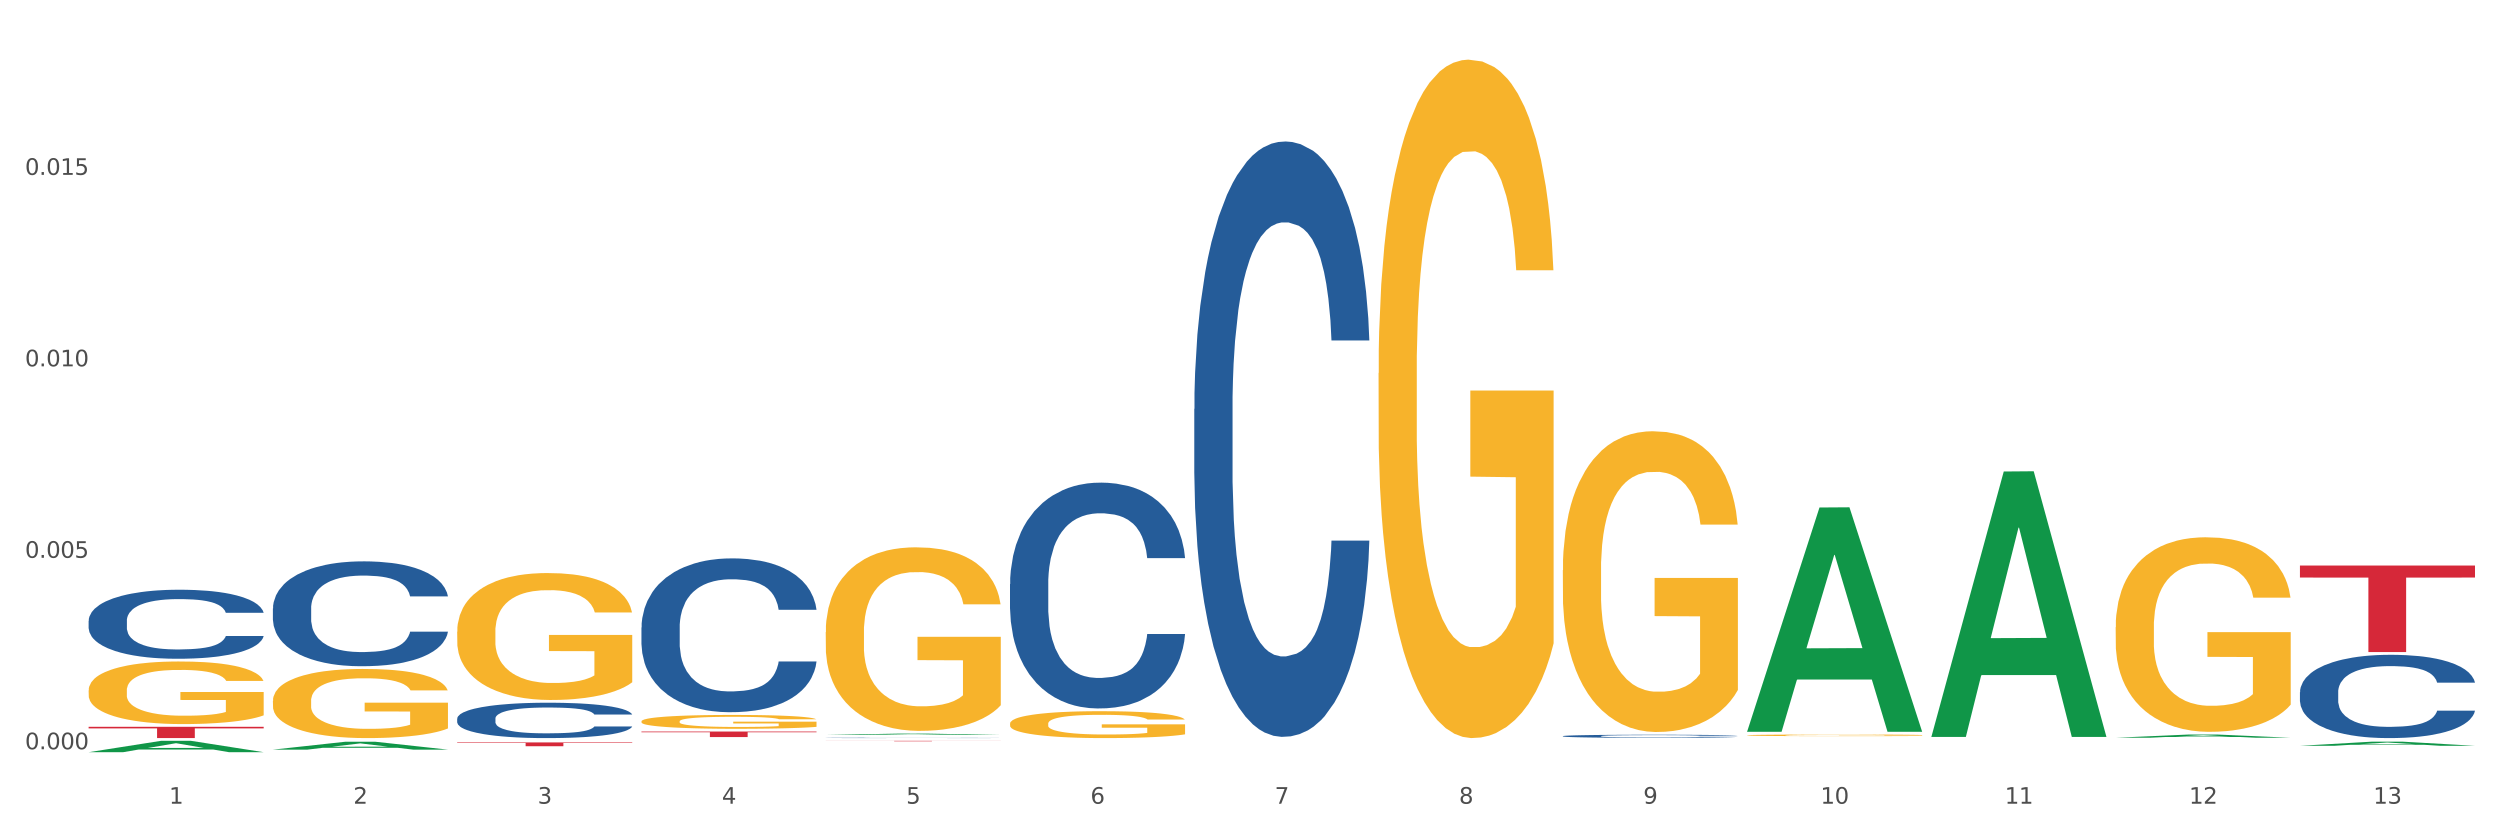 <?xml version="1.0" encoding="utf-8" standalone="no"?>
<!DOCTYPE svg PUBLIC "-//W3C//DTD SVG 1.1//EN"
  "http://www.w3.org/Graphics/SVG/1.1/DTD/svg11.dtd">
<svg xmlns:xlink="http://www.w3.org/1999/xlink" width="1080pt" height="360pt" viewBox="0 0 1080 360" xmlns="http://www.w3.org/2000/svg" version="1.1">
 <rect x="0" y="0" width="1080" height="360" fill="#333333" stroke="none"/>
 <defs>
  <style type="text/css">*{stroke-linejoin: round; stroke-linecap: butt}</style>
 </defs>
 <g id="figure_1">
  <g id="patch_1">
   <path d="M 0 360 
L 1080 360 
L 1080 0 
L 0 0 
z
" style="fill: #ffffff; stroke: #ffffff; stroke-linejoin: miter"/>
  </g>
  <g id="axes_1">
   <g id="matplotlib.axis_1">
    <g id="xtick_1">
     <g id="text_1">
      <!-- 1 -->
      <g style="fill: #4d4d4d" transform="translate(73.043 347.204) scale(0.096 -0.096)">
       <defs>
        <path id="DejaVuSans-31" d="M 794 531 
L 1825 531 
L 1825 4091 
L 703 3866 
L 703 4441 
L 1819 4666 
L 2450 4666 
L 2450 531 
L 3481 531 
L 3481 0 
L 794 0 
L 794 531 
z
" transform="scale(0.016)"/>
       </defs>
       <use xlink:href="#DejaVuSans-31"/>
      </g>
     </g>
    </g>
    <g id="xtick_2">
     <g id="text_2">
      <!-- 2 -->
      <g style="fill: #4d4d4d" transform="translate(152.65 347.204) scale(0.096 -0.096)">
       <defs>
        <path id="DejaVuSans-32" d="M 1228 531 
L 3431 531 
L 3431 0 
L 469 0 
L 469 531 
Q 828 903 1448 1529 
Q 2069 2156 2228 2338 
Q 2531 2678 2651 2914 
Q 2772 3150 2772 3378 
Q 2772 3750 2511 3984 
Q 2250 4219 1831 4219 
Q 1534 4219 1204 4116 
Q 875 4013 500 3803 
L 500 4441 
Q 881 4594 1212 4672 
Q 1544 4750 1819 4750 
Q 2544 4750 2975 4387 
Q 3406 4025 3406 3419 
Q 3406 3131 3298 2873 
Q 3191 2616 2906 2266 
Q 2828 2175 2409 1742 
Q 1991 1309 1228 531 
z
" transform="scale(0.016)"/>
       </defs>
       <use xlink:href="#DejaVuSans-32"/>
      </g>
     </g>
    </g>
    <g id="xtick_3">
     <g id="text_3">
      <!-- 3 -->
      <g style="fill: #4d4d4d" transform="translate(232.258 347.204) scale(0.096 -0.096)">
       <defs>
        <path id="DejaVuSans-33" d="M 2597 2516 
Q 3050 2419 3304 2112 
Q 3559 1806 3559 1356 
Q 3559 666 3084 287 
Q 2609 -91 1734 -91 
Q 1441 -91 1130 -33 
Q 819 25 488 141 
L 488 750 
Q 750 597 1062 519 
Q 1375 441 1716 441 
Q 2309 441 2620 675 
Q 2931 909 2931 1356 
Q 2931 1769 2642 2001 
Q 2353 2234 1838 2234 
L 1294 2234 
L 1294 2753 
L 1863 2753 
Q 2328 2753 2575 2939 
Q 2822 3125 2822 3475 
Q 2822 3834 2567 4026 
Q 2313 4219 1838 4219 
Q 1578 4219 1281 4162 
Q 984 4106 628 3988 
L 628 4550 
Q 988 4650 1302 4700 
Q 1616 4750 1894 4750 
Q 2613 4750 3031 4423 
Q 3450 4097 3450 3541 
Q 3450 3153 3228 2886 
Q 3006 2619 2597 2516 
z
" transform="scale(0.016)"/>
       </defs>
       <use xlink:href="#DejaVuSans-33"/>
      </g>
     </g>
    </g>
    <g id="xtick_4">
     <g id="text_4">
      <!-- 4 -->
      <g style="fill: #4d4d4d" transform="translate(311.865 347.204) scale(0.096 -0.096)">
       <defs>
        <path id="DejaVuSans-34" d="M 2419 4116 
L 825 1625 
L 2419 1625 
L 2419 4116 
z
M 2253 4666 
L 3047 4666 
L 3047 1625 
L 3713 1625 
L 3713 1100 
L 3047 1100 
L 3047 0 
L 2419 0 
L 2419 1100 
L 313 1100 
L 313 1709 
L 2253 4666 
z
" transform="scale(0.016)"/>
       </defs>
       <use xlink:href="#DejaVuSans-34"/>
      </g>
     </g>
    </g>
    <g id="xtick_5">
     <g id="text_5">
      <!-- 5 -->
      <g style="fill: #4d4d4d" transform="translate(391.473 347.204) scale(0.096 -0.096)">
       <defs>
        <path id="DejaVuSans-35" d="M 691 4666 
L 3169 4666 
L 3169 4134 
L 1269 4134 
L 1269 2991 
Q 1406 3038 1543 3061 
Q 1681 3084 1819 3084 
Q 2600 3084 3056 2656 
Q 3513 2228 3513 1497 
Q 3513 744 3044 326 
Q 2575 -91 1722 -91 
Q 1428 -91 1123 -41 
Q 819 9 494 109 
L 494 744 
Q 775 591 1075 516 
Q 1375 441 1709 441 
Q 2250 441 2565 725 
Q 2881 1009 2881 1497 
Q 2881 1984 2565 2268 
Q 2250 2553 1709 2553 
Q 1456 2553 1204 2497 
Q 953 2441 691 2322 
L 691 4666 
z
" transform="scale(0.016)"/>
       </defs>
       <use xlink:href="#DejaVuSans-35"/>
      </g>
     </g>
    </g>
    <g id="xtick_6">
     <g id="text_6">
      <!-- 6 -->
      <g style="fill: #4d4d4d" transform="translate(471.08 347.204) scale(0.096 -0.096)">
       <defs>
        <path id="DejaVuSans-36" d="M 2113 2584 
Q 1688 2584 1439 2293 
Q 1191 2003 1191 1497 
Q 1191 994 1439 701 
Q 1688 409 2113 409 
Q 2538 409 2786 701 
Q 3034 994 3034 1497 
Q 3034 2003 2786 2293 
Q 2538 2584 2113 2584 
z
M 3366 4563 
L 3366 3988 
Q 3128 4100 2886 4159 
Q 2644 4219 2406 4219 
Q 1781 4219 1451 3797 
Q 1122 3375 1075 2522 
Q 1259 2794 1537 2939 
Q 1816 3084 2150 3084 
Q 2853 3084 3261 2657 
Q 3669 2231 3669 1497 
Q 3669 778 3244 343 
Q 2819 -91 2113 -91 
Q 1303 -91 875 529 
Q 447 1150 447 2328 
Q 447 3434 972 4092 
Q 1497 4750 2381 4750 
Q 2619 4750 2861 4703 
Q 3103 4656 3366 4563 
z
" transform="scale(0.016)"/>
       </defs>
       <use xlink:href="#DejaVuSans-36"/>
      </g>
     </g>
    </g>
    <g id="xtick_7">
     <g id="text_7">
      <!-- 7 -->
      <g style="fill: #4d4d4d" transform="translate(550.688 347.204) scale(0.096 -0.096)">
       <defs>
        <path id="DejaVuSans-37" d="M 525 4666 
L 3525 4666 
L 3525 4397 
L 1831 0 
L 1172 0 
L 2766 4134 
L 525 4134 
L 525 4666 
z
" transform="scale(0.016)"/>
       </defs>
       <use xlink:href="#DejaVuSans-37"/>
      </g>
     </g>
    </g>
    <g id="xtick_8">
     <g id="text_8">
      <!-- 8 -->
      <g style="fill: #4d4d4d" transform="translate(630.295 347.204) scale(0.096 -0.096)">
       <defs>
        <path id="DejaVuSans-38" d="M 2034 2216 
Q 1584 2216 1326 1975 
Q 1069 1734 1069 1313 
Q 1069 891 1326 650 
Q 1584 409 2034 409 
Q 2484 409 2743 651 
Q 3003 894 3003 1313 
Q 3003 1734 2745 1975 
Q 2488 2216 2034 2216 
z
M 1403 2484 
Q 997 2584 770 2862 
Q 544 3141 544 3541 
Q 544 4100 942 4425 
Q 1341 4750 2034 4750 
Q 2731 4750 3128 4425 
Q 3525 4100 3525 3541 
Q 3525 3141 3298 2862 
Q 3072 2584 2669 2484 
Q 3125 2378 3379 2068 
Q 3634 1759 3634 1313 
Q 3634 634 3220 271 
Q 2806 -91 2034 -91 
Q 1263 -91 848 271 
Q 434 634 434 1313 
Q 434 1759 690 2068 
Q 947 2378 1403 2484 
z
M 1172 3481 
Q 1172 3119 1398 2916 
Q 1625 2713 2034 2713 
Q 2441 2713 2670 2916 
Q 2900 3119 2900 3481 
Q 2900 3844 2670 4047 
Q 2441 4250 2034 4250 
Q 1625 4250 1398 4047 
Q 1172 3844 1172 3481 
z
" transform="scale(0.016)"/>
       </defs>
       <use xlink:href="#DejaVuSans-38"/>
      </g>
     </g>
    </g>
    <g id="xtick_9">
     <g id="text_9">
      <!-- 9 -->
      <g style="fill: #4d4d4d" transform="translate(709.902 347.204) scale(0.096 -0.096)">
       <defs>
        <path id="DejaVuSans-39" d="M 703 97 
L 703 672 
Q 941 559 1184 500 
Q 1428 441 1663 441 
Q 2288 441 2617 861 
Q 2947 1281 2994 2138 
Q 2813 1869 2534 1725 
Q 2256 1581 1919 1581 
Q 1219 1581 811 2004 
Q 403 2428 403 3163 
Q 403 3881 828 4315 
Q 1253 4750 1959 4750 
Q 2769 4750 3195 4129 
Q 3622 3509 3622 2328 
Q 3622 1225 3098 567 
Q 2575 -91 1691 -91 
Q 1453 -91 1209 -44 
Q 966 3 703 97 
z
M 1959 2075 
Q 2384 2075 2632 2365 
Q 2881 2656 2881 3163 
Q 2881 3666 2632 3958 
Q 2384 4250 1959 4250 
Q 1534 4250 1286 3958 
Q 1038 3666 1038 3163 
Q 1038 2656 1286 2365 
Q 1534 2075 1959 2075 
z
" transform="scale(0.016)"/>
       </defs>
       <use xlink:href="#DejaVuSans-39"/>
      </g>
     </g>
    </g>
    <g id="xtick_10">
     <g id="text_10">
      <!-- 10 -->
      <g style="fill: #4d4d4d" transform="translate(786.456 347.204) scale(0.096 -0.096)">
       <defs>
        <path id="DejaVuSans-30" d="M 2034 4250 
Q 1547 4250 1301 3770 
Q 1056 3291 1056 2328 
Q 1056 1369 1301 889 
Q 1547 409 2034 409 
Q 2525 409 2770 889 
Q 3016 1369 3016 2328 
Q 3016 3291 2770 3770 
Q 2525 4250 2034 4250 
z
M 2034 4750 
Q 2819 4750 3233 4129 
Q 3647 3509 3647 2328 
Q 3647 1150 3233 529 
Q 2819 -91 2034 -91 
Q 1250 -91 836 529 
Q 422 1150 422 2328 
Q 422 3509 836 4129 
Q 1250 4750 2034 4750 
z
" transform="scale(0.016)"/>
       </defs>
       <use xlink:href="#DejaVuSans-31"/>
       <use xlink:href="#DejaVuSans-30" transform="translate(63.623 0)"/>
      </g>
     </g>
    </g>
    <g id="xtick_11">
     <g id="text_11">
      <!-- 11 -->
      <g style="fill: #4d4d4d" transform="translate(866.063 347.204) scale(0.096 -0.096)">
       <use xlink:href="#DejaVuSans-31"/>
       <use xlink:href="#DejaVuSans-31" transform="translate(63.623 0)"/>
      </g>
     </g>
    </g>
    <g id="xtick_12">
     <g id="text_12">
      <!-- 12 -->
      <g style="fill: #4d4d4d" transform="translate(945.671 347.204) scale(0.096 -0.096)">
       <use xlink:href="#DejaVuSans-31"/>
       <use xlink:href="#DejaVuSans-32" transform="translate(63.623 0)"/>
      </g>
     </g>
    </g>
    <g id="xtick_13">
     <g id="text_13">
      <!-- 13 -->
      <g style="fill: #4d4d4d" transform="translate(1025.278 347.204) scale(0.096 -0.096)">
       <use xlink:href="#DejaVuSans-31"/>
       <use xlink:href="#DejaVuSans-33" transform="translate(63.623 0)"/>
      </g>
     </g>
    </g>
    <g id="xtick_14"/>
    <g id="xtick_15"/>
    <g id="xtick_16"/>
    <g id="xtick_17"/>
    <g id="xtick_18"/>
    <g id="xtick_19"/>
    <g id="xtick_20"/>
    <g id="xtick_21"/>
    <g id="xtick_22"/>
    <g id="xtick_23"/>
    <g id="xtick_24"/>
    <g id="xtick_25"/>
   </g>
   <g id="matplotlib.axis_2">
    <g id="ytick_1">
     <g id="text_14">
      <!-- 0.000 -->
      <g style="fill: #4d4d4d" transform="translate(10.8 323.683) scale(0.096 -0.096)">
       <defs>
        <path id="DejaVuSans-2e" d="M 684 794 
L 1344 794 
L 1344 0 
L 684 0 
L 684 794 
z
" transform="scale(0.016)"/>
       </defs>
       <use xlink:href="#DejaVuSans-30"/>
       <use xlink:href="#DejaVuSans-2e" transform="translate(63.623 0)"/>
       <use xlink:href="#DejaVuSans-30" transform="translate(95.41 0)"/>
       <use xlink:href="#DejaVuSans-30" transform="translate(159.033 0)"/>
       <use xlink:href="#DejaVuSans-30" transform="translate(222.656 0)"/>
      </g>
     </g>
    </g>
    <g id="ytick_2">
     <g id="text_15">
      <!-- 0.005 -->
      <g style="fill: #4d4d4d" transform="translate(10.8 240.971) scale(0.096 -0.096)">
       <use xlink:href="#DejaVuSans-30"/>
       <use xlink:href="#DejaVuSans-2e" transform="translate(63.623 0)"/>
       <use xlink:href="#DejaVuSans-30" transform="translate(95.41 0)"/>
       <use xlink:href="#DejaVuSans-30" transform="translate(159.033 0)"/>
       <use xlink:href="#DejaVuSans-35" transform="translate(222.656 0)"/>
      </g>
     </g>
    </g>
    <g id="ytick_3">
     <g id="text_16">
      <!-- 0.010 -->
      <g style="fill: #4d4d4d" transform="translate(10.8 158.258) scale(0.096 -0.096)">
       <use xlink:href="#DejaVuSans-30"/>
       <use xlink:href="#DejaVuSans-2e" transform="translate(63.623 0)"/>
       <use xlink:href="#DejaVuSans-30" transform="translate(95.41 0)"/>
       <use xlink:href="#DejaVuSans-31" transform="translate(159.033 0)"/>
       <use xlink:href="#DejaVuSans-30" transform="translate(222.656 0)"/>
      </g>
     </g>
    </g>
    <g id="ytick_4">
     <g id="text_17">
      <!-- 0.015 -->
      <g style="fill: #4d4d4d" transform="translate(10.8 75.546) scale(0.096 -0.096)">
       <use xlink:href="#DejaVuSans-30"/>
       <use xlink:href="#DejaVuSans-2e" transform="translate(63.623 0)"/>
       <use xlink:href="#DejaVuSans-30" transform="translate(95.41 0)"/>
       <use xlink:href="#DejaVuSans-31" transform="translate(159.033 0)"/>
       <use xlink:href="#DejaVuSans-35" transform="translate(222.656 0)"/>
      </g>
     </g>
    </g>
    <g id="ytick_5"/>
    <g id="ytick_6"/>
    <g id="ytick_7"/>
    <g id="ytick_8"/>
   </g>
   <g id="PolyCollection_1">
    <path d="M 38.283 324.94 
L 38.361 324.936 
L 69.547 320.04 
L 82.49 320.036 
L 113.91 324.95 
L 98.941 324.95 
L 92.158 323.805 
L 59.958 323.805 
L 59.724 323.824 
L 53.175 324.95 
L 38.283 324.95 
L 38.283 324.94 
L 64.012 323.122 
L 88.103 323.118 
L 76.175 321.083 
L 76.019 321.074 
L 75.863 321.088 
L 63.934 323.118 
L 64.012 323.122 
L 38.283 324.94 
z
" clip-path="url(#pea60b04df2)" style="fill: #109648"/>
    <path d="M 277.105 316.016 
L 352.733 316.016 
L 352.733 316.351 
L 322.984 316.353 
L 322.984 318.427 
L 306.675 318.427 
L 306.675 316.353 
L 277.105 316.351 
L 277.105 316.018 
L 277.105 316.016 
z
" clip-path="url(#pea60b04df2)" style="fill: #d62839"/>
    <path d="M 197.498 320.726 
L 273.125 320.726 
L 273.125 320.955 
L 243.376 320.956 
L 243.376 322.371 
L 227.068 322.371 
L 227.068 320.956 
L 197.498 320.955 
L 197.498 320.728 
L 197.498 320.726 
z
" clip-path="url(#pea60b04df2)" style="fill: #d62839"/>
    <path d="M 38.283 313.984 
L 113.91 313.984 
L 113.91 314.661 
L 84.161 314.666 
L 84.161 318.859 
L 67.853 318.859 
L 67.853 314.666 
L 38.283 314.661 
L 38.283 313.988 
L 38.283 313.984 
z
" clip-path="url(#pea60b04df2)" style="fill: #d62839"/>
    <path d="M 38.283 268.162 
L 38.372 268.134 
L 38.372 267.372 
L 38.641 266.337 
L 39.624 264.43 
L 40.875 262.987 
L 43.021 261.298 
L 44.183 260.59 
L 45.703 259.8 
L 48.831 258.52 
L 52.407 257.43 
L 54.91 256.831 
L 56.788 256.45 
L 60.989 255.769 
L 63.403 255.469 
L 65.906 255.224 
L 68.051 255.061 
L 71.627 254.87 
L 74.487 254.788 
L 77.795 254.761 
L 80.566 254.788 
L 84.231 254.897 
L 89.595 255.224 
L 91.651 255.415 
L 94.422 255.742 
L 97.283 256.177 
L 99.607 256.613 
L 102.289 257.24 
L 105.06 258.057 
L 107.742 259.092 
L 109.619 260.045 
L 111.139 261.053 
L 112.48 262.278 
L 113.463 263.613 
L 113.91 264.73 
L 97.551 264.73 
L 97.104 263.722 
L 96.21 262.633 
L 95.316 261.897 
L 94.333 261.298 
L 92.813 260.617 
L 91.472 260.181 
L 89.237 259.664 
L 87.181 259.337 
L 85.483 259.146 
L 83.427 258.983 
L 79.047 258.819 
L 75.918 258.819 
L 73.951 258.874 
L 71.537 259.01 
L 69.481 259.201 
L 67.068 259.528 
L 65.191 259.882 
L 63.313 260.345 
L 62.241 260.671 
L 60.631 261.271 
L 59.559 261.761 
L 58.128 262.605 
L 57.324 263.205 
L 55.894 264.757 
L 55.268 265.901 
L 55 266.691 
L 54.821 267.562 
L 54.821 271.811 
L 55.357 273.718 
L 55.804 274.535 
L 56.519 275.461 
L 57.86 276.66 
L 59.827 277.831 
L 61.883 278.675 
L 63.581 279.193 
L 65.191 279.574 
L 66.8 279.874 
L 68.766 280.146 
L 70.375 280.309 
L 72.789 280.473 
L 75.65 280.555 
L 77.884 280.555 
L 82.444 280.418 
L 84.5 280.282 
L 86.466 280.092 
L 88.612 279.792 
L 90.31 279.465 
L 91.293 279.22 
L 92.903 278.702 
L 94.154 278.158 
L 95.227 277.531 
L 95.942 276.987 
L 96.747 276.169 
L 97.372 275.243 
L 97.551 274.753 
L 113.91 274.753 
L 113.553 275.734 
L 112.927 276.687 
L 111.675 277.967 
L 110.692 278.702 
L 109.172 279.601 
L 107.563 280.364 
L 105.328 281.208 
L 103.272 281.835 
L 101.127 282.379 
L 98.803 282.87 
L 94.601 283.551 
L 93.081 283.741 
L 89.863 284.068 
L 87.36 284.259 
L 83.695 284.45 
L 79.94 284.558 
L 76.007 284.586 
L 72.521 284.531 
L 68.677 284.368 
L 66.263 284.204 
L 63.581 283.959 
L 60.453 283.578 
L 57.503 283.115 
L 54.731 282.57 
L 52.139 281.944 
L 49.725 281.236 
L 46.597 280.064 
L 44.272 278.92 
L 42.574 277.858 
L 41.412 276.959 
L 40.25 275.815 
L 39.624 275.025 
L 38.641 273.119 
L 38.283 271.348 
L 38.283 268.162 
z
" clip-path="url(#pea60b04df2)" style="fill: #255c99"/>
    <path d="M 117.89 262.861 
L 117.98 262.82 
L 117.98 261.661 
L 118.248 260.089 
L 119.231 257.192 
L 120.483 254.999 
L 122.628 252.434 
L 123.79 251.358 
L 125.31 250.158 
L 128.439 248.213 
L 132.015 246.558 
L 134.518 245.648 
L 136.395 245.069 
L 140.597 244.034 
L 143.01 243.579 
L 145.513 243.207 
L 147.659 242.958 
L 151.234 242.669 
L 154.095 242.545 
L 157.403 242.503 
L 160.174 242.545 
L 163.839 242.71 
L 169.203 243.207 
L 171.259 243.496 
L 174.03 243.993 
L 176.89 244.655 
L 179.215 245.317 
L 181.896 246.269 
L 184.668 247.51 
L 187.349 249.082 
L 189.227 250.531 
L 190.746 252.062 
L 192.087 253.924 
L 193.071 255.951 
L 193.518 257.648 
L 177.159 257.648 
L 176.712 256.117 
L 175.818 254.462 
L 174.924 253.344 
L 173.94 252.434 
L 172.421 251.4 
L 171.08 250.737 
L 168.845 249.951 
L 166.789 249.455 
L 165.09 249.165 
L 163.034 248.917 
L 158.654 248.669 
L 155.525 248.669 
L 153.559 248.751 
L 151.145 248.958 
L 149.089 249.248 
L 146.675 249.744 
L 144.798 250.282 
L 142.921 250.986 
L 141.848 251.482 
L 140.239 252.393 
L 139.166 253.137 
L 137.736 254.42 
L 136.931 255.33 
L 135.501 257.689 
L 134.875 259.427 
L 134.607 260.627 
L 134.428 261.951 
L 134.428 268.406 
L 134.965 271.303 
L 135.412 272.544 
L 136.127 273.951 
L 137.468 275.771 
L 139.434 277.551 
L 141.49 278.833 
L 143.189 279.62 
L 144.798 280.199 
L 146.407 280.654 
L 148.374 281.068 
L 149.983 281.316 
L 152.396 281.564 
L 155.257 281.689 
L 157.492 281.689 
L 162.051 281.482 
L 164.107 281.275 
L 166.074 280.985 
L 168.219 280.53 
L 169.918 280.033 
L 170.901 279.661 
L 172.51 278.875 
L 173.762 278.047 
L 174.834 277.096 
L 175.549 276.268 
L 176.354 275.027 
L 176.98 273.62 
L 177.159 272.875 
L 193.518 272.875 
L 193.16 274.365 
L 192.534 275.813 
L 191.283 277.758 
L 190.299 278.875 
L 188.78 280.24 
L 187.171 281.399 
L 184.936 282.682 
L 182.88 283.633 
L 180.734 284.461 
L 178.41 285.206 
L 174.209 286.24 
L 172.689 286.53 
L 169.471 287.026 
L 166.968 287.316 
L 163.303 287.606 
L 159.548 287.771 
L 155.615 287.813 
L 152.128 287.73 
L 148.284 287.482 
L 145.871 287.233 
L 143.189 286.861 
L 140.06 286.282 
L 137.11 285.578 
L 134.339 284.751 
L 131.747 283.799 
L 129.333 282.723 
L 126.204 280.944 
L 123.88 279.206 
L 122.181 277.592 
L 121.019 276.227 
L 119.857 274.489 
L 119.231 273.289 
L 118.248 270.392 
L 117.89 267.703 
L 117.89 262.861 
z
" clip-path="url(#pea60b04df2)" style="fill: #255c99"/>
    <path d="M 197.498 310.442 
L 197.587 310.428 
L 197.587 310.037 
L 197.856 309.507 
L 198.839 308.53 
L 200.09 307.79 
L 202.236 306.924 
L 203.398 306.561 
L 204.918 306.157 
L 208.046 305.501 
L 211.622 304.942 
L 214.125 304.635 
L 216.002 304.44 
L 220.204 304.091 
L 222.618 303.937 
L 225.121 303.812 
L 227.266 303.728 
L 230.842 303.63 
L 233.702 303.588 
L 237.01 303.574 
L 239.781 303.588 
L 243.446 303.644 
L 248.81 303.812 
L 250.866 303.909 
L 253.637 304.077 
L 256.498 304.3 
L 258.822 304.524 
L 261.504 304.845 
L 264.275 305.263 
L 266.957 305.794 
L 268.834 306.282 
L 270.354 306.799 
L 271.695 307.427 
L 272.678 308.111 
L 273.125 308.683 
L 256.766 308.683 
L 256.319 308.167 
L 255.425 307.608 
L 254.531 307.231 
L 253.548 306.924 
L 252.028 306.575 
L 250.687 306.352 
L 248.452 306.087 
L 246.396 305.919 
L 244.698 305.822 
L 242.642 305.738 
L 238.262 305.654 
L 235.133 305.654 
L 233.166 305.682 
L 230.752 305.752 
L 228.696 305.85 
L 226.283 306.017 
L 224.406 306.199 
L 222.528 306.436 
L 221.456 306.603 
L 219.846 306.91 
L 218.774 307.162 
L 217.343 307.594 
L 216.539 307.901 
L 215.109 308.697 
L 214.483 309.283 
L 214.215 309.688 
L 214.036 310.135 
L 214.036 312.312 
L 214.572 313.289 
L 215.019 313.708 
L 215.734 314.183 
L 217.075 314.797 
L 219.042 315.397 
L 221.098 315.83 
L 222.796 316.095 
L 224.406 316.29 
L 226.015 316.444 
L 227.981 316.584 
L 229.59 316.667 
L 232.004 316.751 
L 234.865 316.793 
L 237.099 316.793 
L 241.658 316.723 
L 243.715 316.653 
L 245.681 316.556 
L 247.827 316.402 
L 249.525 316.235 
L 250.508 316.109 
L 252.118 315.844 
L 253.369 315.565 
L 254.442 315.244 
L 255.157 314.964 
L 255.961 314.546 
L 256.587 314.071 
L 256.766 313.82 
L 273.125 313.82 
L 272.768 314.322 
L 272.142 314.811 
L 270.89 315.467 
L 269.907 315.844 
L 268.387 316.304 
L 266.778 316.695 
L 264.543 317.128 
L 262.487 317.449 
L 260.342 317.728 
L 258.018 317.979 
L 253.816 318.328 
L 252.296 318.426 
L 249.078 318.594 
L 246.575 318.691 
L 242.91 318.789 
L 239.155 318.845 
L 235.222 318.859 
L 231.736 318.831 
L 227.892 318.747 
L 225.478 318.663 
L 222.796 318.538 
L 219.668 318.342 
L 216.718 318.105 
L 213.946 317.826 
L 211.354 317.505 
L 208.94 317.142 
L 205.812 316.542 
L 203.487 315.955 
L 201.789 315.411 
L 200.627 314.95 
L 199.465 314.364 
L 198.839 313.959 
L 197.856 312.982 
L 197.498 312.075 
L 197.498 310.442 
z
" clip-path="url(#pea60b04df2)" style="fill: #255c99"/>
    <path d="M 277.105 271.078 
L 277.195 271.017 
L 277.195 269.318 
L 277.463 267.012 
L 278.446 262.763 
L 279.698 259.546 
L 281.843 255.783 
L 283.005 254.205 
L 284.525 252.445 
L 287.654 249.592 
L 291.23 247.165 
L 293.733 245.829 
L 295.61 244.98 
L 299.811 243.462 
L 302.225 242.795 
L 304.728 242.248 
L 306.874 241.884 
L 310.449 241.459 
L 313.31 241.277 
L 316.618 241.216 
L 319.389 241.277 
L 323.054 241.52 
L 328.417 242.248 
L 330.474 242.673 
L 333.245 243.401 
L 336.105 244.373 
L 338.43 245.344 
L 341.111 246.74 
L 343.883 248.56 
L 346.564 250.867 
L 348.442 252.991 
L 349.961 255.237 
L 351.302 257.968 
L 352.286 260.942 
L 352.733 263.431 
L 336.374 263.431 
L 335.927 261.185 
L 335.033 258.757 
L 334.139 257.118 
L 333.155 255.783 
L 331.636 254.266 
L 330.295 253.295 
L 328.06 252.141 
L 326.004 251.413 
L 324.305 250.988 
L 322.249 250.624 
L 317.869 250.26 
L 314.74 250.26 
L 312.774 250.381 
L 310.36 250.685 
L 308.304 251.11 
L 305.89 251.838 
L 304.013 252.627 
L 302.136 253.659 
L 301.063 254.387 
L 299.454 255.722 
L 298.381 256.815 
L 296.951 258.696 
L 296.146 260.032 
L 294.716 263.491 
L 294.09 266.04 
L 293.822 267.801 
L 293.643 269.743 
L 293.643 279.211 
L 294.18 283.46 
L 294.627 285.28 
L 295.342 287.344 
L 296.683 290.015 
L 298.649 292.624 
L 300.705 294.506 
L 302.404 295.659 
L 304.013 296.509 
L 305.622 297.177 
L 307.589 297.783 
L 309.198 298.148 
L 311.611 298.512 
L 314.472 298.694 
L 316.707 298.694 
L 321.266 298.39 
L 323.322 298.087 
L 325.289 297.662 
L 327.434 296.994 
L 329.133 296.266 
L 330.116 295.72 
L 331.725 294.567 
L 332.977 293.353 
L 334.049 291.957 
L 334.764 290.743 
L 335.569 288.922 
L 336.195 286.859 
L 336.374 285.766 
L 352.733 285.766 
L 352.375 287.951 
L 351.749 290.075 
L 350.498 292.928 
L 349.514 294.567 
L 347.995 296.57 
L 346.386 298.269 
L 344.151 300.151 
L 342.095 301.546 
L 339.949 302.76 
L 337.625 303.853 
L 333.424 305.37 
L 331.904 305.795 
L 328.686 306.523 
L 326.183 306.948 
L 322.517 307.373 
L 318.763 307.616 
L 314.83 307.677 
L 311.343 307.555 
L 307.499 307.191 
L 305.086 306.827 
L 302.404 306.281 
L 299.275 305.431 
L 296.325 304.399 
L 293.554 303.185 
L 290.962 301.789 
L 288.548 300.211 
L 285.419 297.601 
L 283.095 295.052 
L 281.396 292.685 
L 280.234 290.682 
L 279.072 288.133 
L 278.446 286.373 
L 277.463 282.124 
L 277.105 278.179 
L 277.105 271.078 
z
" clip-path="url(#pea60b04df2)" style="fill: #255c99"/>
    <path d="M 356.713 318.771 
L 356.802 318.771 
L 356.802 318.767 
L 357.071 318.761 
L 358.054 318.751 
L 359.305 318.743 
L 361.451 318.734 
L 362.613 318.731 
L 364.133 318.726 
L 367.261 318.719 
L 370.837 318.714 
L 373.34 318.71 
L 375.217 318.708 
L 379.419 318.705 
L 381.833 318.703 
L 384.336 318.702 
L 386.481 318.701 
L 390.057 318.7 
L 392.917 318.7 
L 396.225 318.699 
L 398.996 318.7 
L 402.661 318.7 
L 408.025 318.702 
L 410.081 318.703 
L 412.852 318.705 
L 415.713 318.707 
L 418.037 318.709 
L 420.719 318.713 
L 423.49 318.717 
L 426.172 318.723 
L 428.049 318.728 
L 429.569 318.733 
L 430.91 318.74 
L 431.893 318.747 
L 432.34 318.753 
L 415.981 318.753 
L 415.534 318.747 
L 414.64 318.741 
L 413.746 318.737 
L 412.763 318.734 
L 411.243 318.731 
L 409.902 318.728 
L 407.667 318.726 
L 405.611 318.724 
L 403.913 318.723 
L 401.857 318.722 
L 397.477 318.721 
L 394.348 318.721 
L 392.381 318.721 
L 389.967 318.722 
L 387.911 318.723 
L 385.498 318.725 
L 383.62 318.727 
L 381.743 318.729 
L 380.67 318.731 
L 379.061 318.734 
L 377.989 318.737 
L 376.558 318.741 
L 375.754 318.744 
L 374.324 318.753 
L 373.698 318.759 
L 373.43 318.763 
L 373.251 318.768 
L 373.251 318.79 
L 373.787 318.801 
L 374.234 318.805 
L 374.949 318.81 
L 376.29 318.816 
L 378.257 318.823 
L 380.313 318.827 
L 382.011 318.83 
L 383.62 318.832 
L 385.23 318.834 
L 387.196 318.835 
L 388.805 318.836 
L 391.219 318.837 
L 394.08 318.837 
L 396.314 318.837 
L 400.873 318.836 
L 402.93 318.836 
L 404.896 318.835 
L 407.042 318.833 
L 408.74 318.831 
L 409.723 318.83 
L 411.333 318.827 
L 412.584 318.824 
L 413.657 318.821 
L 414.372 318.818 
L 415.176 318.814 
L 415.802 318.809 
L 415.981 318.806 
L 432.34 318.806 
L 431.983 318.811 
L 431.357 318.817 
L 430.105 318.823 
L 429.122 318.827 
L 427.602 318.832 
L 425.993 318.836 
L 423.758 318.841 
L 421.702 318.844 
L 419.557 318.847 
L 417.233 318.85 
L 413.031 318.853 
L 411.511 318.854 
L 408.293 318.856 
L 405.79 318.857 
L 402.125 318.858 
L 398.37 318.859 
L 394.437 318.859 
L 390.951 318.858 
L 387.107 318.858 
L 384.693 318.857 
L 382.011 318.855 
L 378.883 318.853 
L 375.933 318.851 
L 373.161 318.848 
L 370.569 318.845 
L 368.155 318.841 
L 365.027 318.835 
L 362.702 318.828 
L 361.004 318.823 
L 359.842 318.818 
L 358.68 318.812 
L 358.054 318.808 
L 357.071 318.797 
L 356.713 318.788 
L 356.713 318.771 
z
" clip-path="url(#pea60b04df2)" style="fill: #255c99"/>
    <path d="M 436.32 252.33 
L 436.41 252.241 
L 436.41 249.746 
L 436.678 246.36 
L 437.661 240.123 
L 438.913 235.401 
L 441.058 229.877 
L 442.22 227.56 
L 443.74 224.976 
L 446.869 220.788 
L 450.445 217.224 
L 452.948 215.264 
L 454.825 214.016 
L 459.026 211.789 
L 461.44 210.809 
L 463.943 210.007 
L 466.089 209.472 
L 469.664 208.848 
L 472.525 208.581 
L 475.832 208.492 
L 478.604 208.581 
L 482.269 208.938 
L 487.632 210.007 
L 489.689 210.63 
L 492.46 211.7 
L 495.32 213.125 
L 497.645 214.551 
L 500.326 216.6 
L 503.098 219.273 
L 505.779 222.659 
L 507.657 225.778 
L 509.176 229.075 
L 510.517 233.084 
L 511.501 237.45 
L 511.948 241.103 
L 495.589 241.103 
L 495.142 237.807 
L 494.248 234.243 
L 493.354 231.837 
L 492.37 229.877 
L 490.851 227.649 
L 489.51 226.223 
L 487.275 224.53 
L 485.219 223.461 
L 483.52 222.837 
L 481.464 222.303 
L 477.084 221.768 
L 473.955 221.768 
L 471.989 221.946 
L 469.575 222.392 
L 467.519 223.016 
L 465.105 224.085 
L 463.228 225.243 
L 461.351 226.758 
L 460.278 227.827 
L 458.669 229.787 
L 457.596 231.391 
L 456.166 234.153 
L 455.361 236.114 
L 453.931 241.192 
L 453.305 244.935 
L 453.037 247.519 
L 452.858 250.37 
L 452.858 264.27 
L 453.395 270.507 
L 453.842 273.18 
L 454.557 276.21 
L 455.898 280.13 
L 457.864 283.961 
L 459.92 286.724 
L 461.619 288.416 
L 463.228 289.664 
L 464.837 290.644 
L 466.804 291.535 
L 468.413 292.07 
L 470.826 292.604 
L 473.687 292.872 
L 475.922 292.872 
L 480.481 292.426 
L 482.537 291.981 
L 484.504 291.357 
L 486.649 290.377 
L 488.348 289.307 
L 489.331 288.506 
L 490.94 286.813 
L 492.192 285.031 
L 493.264 282.981 
L 493.979 281.199 
L 494.784 278.526 
L 495.41 275.497 
L 495.589 273.893 
L 511.948 273.893 
L 511.59 277.101 
L 510.964 280.219 
L 509.713 284.407 
L 508.729 286.813 
L 507.21 289.753 
L 505.601 292.248 
L 503.366 295.01 
L 501.31 297.059 
L 499.164 298.841 
L 496.84 300.445 
L 492.639 302.673 
L 491.119 303.296 
L 487.901 304.366 
L 485.398 304.989 
L 481.732 305.613 
L 477.978 305.97 
L 474.045 306.059 
L 470.558 305.88 
L 466.714 305.346 
L 464.301 304.811 
L 461.619 304.009 
L 458.49 302.762 
L 455.54 301.247 
L 452.769 299.465 
L 450.176 297.416 
L 447.763 295.099 
L 444.634 291.268 
L 442.31 287.525 
L 440.611 284.05 
L 439.449 281.11 
L 438.287 277.368 
L 437.661 274.784 
L 436.678 268.547 
L 436.32 262.755 
L 436.32 252.33 
z
" clip-path="url(#pea60b04df2)" style="fill: #255c99"/>
    <path d="M 38.283 298.26 
L 38.372 298.235 
L 38.372 297.346 
L 38.551 296.58 
L 39.444 294.728 
L 40.783 293.197 
L 41.765 292.382 
L 42.747 291.715 
L 43.908 291.048 
L 45.337 290.357 
L 47.926 289.344 
L 49.533 288.825 
L 51.498 288.282 
L 55.069 287.492 
L 57.659 287.047 
L 60.337 286.677 
L 64.712 286.232 
L 67.57 286.034 
L 70.605 285.886 
L 74.266 285.788 
L 77.034 285.763 
L 83.106 285.837 
L 88.284 286.059 
L 90.784 286.232 
L 93.999 286.528 
L 95.695 286.726 
L 98.463 287.121 
L 101.32 287.64 
L 103.285 288.084 
L 106.231 288.924 
L 108.464 289.764 
L 110.517 290.801 
L 111.589 291.517 
L 112.392 292.184 
L 113.107 292.95 
L 113.821 294.16 
L 97.749 294.16 
L 97.124 293.296 
L 96.142 292.48 
L 94.713 291.69 
L 93.463 291.196 
L 91.32 290.579 
L 89.356 290.184 
L 87.302 289.887 
L 84.802 289.64 
L 82.838 289.517 
L 80.07 289.418 
L 74.623 289.443 
L 70.962 289.64 
L 68.462 289.887 
L 66.855 290.11 
L 65.427 290.357 
L 63.819 290.702 
L 61.944 291.221 
L 60.605 291.69 
L 59.266 292.283 
L 58.194 292.876 
L 57.212 293.567 
L 56.409 294.308 
L 55.783 295.074 
L 55.248 296.012 
L 54.801 297.568 
L 54.801 300.952 
L 54.98 301.717 
L 55.426 302.73 
L 55.962 303.496 
L 56.855 304.409 
L 57.659 305.027 
L 59.176 305.916 
L 60.873 306.657 
L 62.212 307.126 
L 63.552 307.521 
L 65.873 308.065 
L 68.462 308.509 
L 70.695 308.781 
L 73.73 309.028 
L 75.784 309.127 
L 77.57 309.176 
L 81.945 309.176 
L 85.07 309.102 
L 88.552 308.929 
L 91.231 308.707 
L 93.463 308.435 
L 95.963 307.99 
L 97.57 307.571 
L 97.57 302.409 
L 77.927 302.384 
L 77.927 298.951 
L 113.91 298.951 
L 113.91 309.028 
L 112.392 309.546 
L 110.696 310.016 
L 108.91 310.436 
L 106.231 310.954 
L 103.017 311.448 
L 100.16 311.794 
L 97.124 312.09 
L 93.552 312.362 
L 88.909 312.609 
L 86.052 312.708 
L 82.481 312.782 
L 78.284 312.806 
L 74.623 312.757 
L 71.052 312.634 
L 67.302 312.411 
L 63.641 312.09 
L 60.873 311.769 
L 58.105 311.374 
L 55.158 310.855 
L 52.837 310.361 
L 51.051 309.917 
L 49.087 309.349 
L 46.944 308.608 
L 45.337 307.941 
L 43.908 307.25 
L 42.39 306.36 
L 41.319 305.595 
L 40.247 304.632 
L 39.622 303.915 
L 38.908 302.804 
L 38.372 301.248 
L 38.283 298.26 
z
" clip-path="url(#pea60b04df2)" style="fill: #f7b32b"/>
    <path d="M 675.143 318.003 
L 675.232 318.002 
L 675.232 317.968 
L 675.5 317.922 
L 676.484 317.837 
L 677.735 317.772 
L 679.881 317.697 
L 681.043 317.665 
L 682.563 317.63 
L 685.691 317.573 
L 689.267 317.524 
L 691.77 317.497 
L 693.647 317.48 
L 697.849 317.45 
L 700.263 317.437 
L 702.766 317.426 
L 704.911 317.418 
L 708.487 317.41 
L 711.347 317.406 
L 714.655 317.405 
L 717.426 317.406 
L 721.091 317.411 
L 726.455 317.426 
L 728.511 317.434 
L 731.282 317.449 
L 734.143 317.468 
L 736.467 317.488 
L 739.149 317.516 
L 741.92 317.552 
L 744.602 317.598 
L 746.479 317.641 
L 747.999 317.686 
L 749.34 317.74 
L 750.323 317.8 
L 750.77 317.85 
L 734.411 317.85 
L 733.964 317.805 
L 733.07 317.756 
L 732.176 317.723 
L 731.193 317.697 
L 729.673 317.666 
L 728.332 317.647 
L 726.097 317.624 
L 724.041 317.609 
L 722.343 317.601 
L 720.287 317.593 
L 715.906 317.586 
L 712.778 317.586 
L 710.811 317.589 
L 708.397 317.595 
L 706.341 317.603 
L 703.928 317.618 
L 702.05 317.634 
L 700.173 317.654 
L 699.1 317.669 
L 697.491 317.696 
L 696.419 317.717 
L 694.988 317.755 
L 694.184 317.782 
L 692.753 317.851 
L 692.128 317.902 
L 691.86 317.937 
L 691.681 317.976 
L 691.681 318.166 
L 692.217 318.251 
L 692.664 318.288 
L 693.379 318.329 
L 694.72 318.382 
L 696.687 318.435 
L 698.743 318.472 
L 700.441 318.495 
L 702.05 318.512 
L 703.66 318.526 
L 705.626 318.538 
L 707.235 318.545 
L 709.649 318.553 
L 712.51 318.556 
L 714.744 318.556 
L 719.303 318.55 
L 721.359 318.544 
L 723.326 318.536 
L 725.472 318.522 
L 727.17 318.508 
L 728.153 318.497 
L 729.763 318.474 
L 731.014 318.449 
L 732.087 318.421 
L 732.802 318.397 
L 733.606 318.361 
L 734.232 318.319 
L 734.411 318.297 
L 750.77 318.297 
L 750.412 318.341 
L 749.787 318.384 
L 748.535 318.441 
L 747.552 318.474 
L 746.032 318.514 
L 744.423 318.548 
L 742.188 318.585 
L 740.132 318.613 
L 737.987 318.638 
L 735.662 318.66 
L 731.461 318.69 
L 729.941 318.698 
L 726.723 318.713 
L 724.22 318.722 
L 720.555 318.73 
L 716.8 318.735 
L 712.867 318.736 
L 709.381 318.734 
L 705.537 318.726 
L 703.123 318.719 
L 700.441 318.708 
L 697.313 318.691 
L 694.363 318.671 
L 691.591 318.646 
L 688.999 318.618 
L 686.585 318.587 
L 683.457 318.534 
L 681.132 318.483 
L 679.434 318.436 
L 678.272 318.396 
L 677.11 318.345 
L 676.484 318.309 
L 675.5 318.224 
L 675.143 318.145 
L 675.143 318.003 
z
" clip-path="url(#pea60b04df2)" style="fill: #255c99"/>
    <path d="M 993.573 299.042 
L 993.662 299.009 
L 993.662 298.089 
L 993.93 296.84 
L 994.914 294.54 
L 996.165 292.798 
L 998.311 290.76 
L 999.473 289.906 
L 1000.993 288.953 
L 1004.121 287.408 
L 1007.697 286.094 
L 1010.2 285.371 
L 1012.077 284.911 
L 1016.279 284.089 
L 1018.693 283.728 
L 1021.196 283.432 
L 1023.341 283.235 
L 1026.917 283.005 
L 1029.777 282.906 
L 1033.085 282.873 
L 1035.856 282.906 
L 1039.521 283.037 
L 1044.885 283.432 
L 1046.941 283.662 
L 1049.712 284.056 
L 1052.573 284.582 
L 1054.897 285.108 
L 1057.579 285.864 
L 1060.35 286.85 
L 1063.032 288.098 
L 1064.909 289.249 
L 1066.429 290.465 
L 1067.77 291.943 
L 1068.753 293.554 
L 1069.2 294.901 
L 1052.841 294.901 
L 1052.394 293.685 
L 1051.5 292.371 
L 1050.606 291.483 
L 1049.623 290.76 
L 1048.103 289.939 
L 1046.762 289.413 
L 1044.527 288.788 
L 1042.471 288.394 
L 1040.773 288.164 
L 1038.717 287.967 
L 1034.336 287.77 
L 1031.208 287.77 
L 1029.241 287.835 
L 1026.827 288 
L 1024.771 288.23 
L 1022.358 288.624 
L 1020.48 289.051 
L 1018.603 289.61 
L 1017.53 290.004 
L 1015.921 290.727 
L 1014.849 291.319 
L 1013.418 292.338 
L 1012.614 293.061 
L 1011.183 294.934 
L 1010.558 296.314 
L 1010.29 297.267 
L 1010.111 298.319 
L 1010.111 303.446 
L 1010.647 305.746 
L 1011.094 306.732 
L 1011.809 307.849 
L 1013.15 309.295 
L 1015.117 310.709 
L 1017.173 311.727 
L 1018.871 312.352 
L 1020.48 312.812 
L 1022.089 313.173 
L 1024.056 313.502 
L 1025.665 313.699 
L 1028.079 313.896 
L 1030.939 313.995 
L 1033.174 313.995 
L 1037.733 313.831 
L 1039.789 313.666 
L 1041.756 313.436 
L 1043.902 313.075 
L 1045.6 312.68 
L 1046.583 312.385 
L 1048.192 311.76 
L 1049.444 311.103 
L 1050.517 310.347 
L 1051.232 309.69 
L 1052.036 308.704 
L 1052.662 307.586 
L 1052.841 306.995 
L 1069.2 306.995 
L 1068.842 308.178 
L 1068.217 309.328 
L 1066.965 310.873 
L 1065.982 311.76 
L 1064.462 312.845 
L 1062.853 313.765 
L 1060.618 314.784 
L 1058.562 315.539 
L 1056.417 316.197 
L 1054.092 316.788 
L 1049.891 317.61 
L 1048.371 317.84 
L 1045.153 318.234 
L 1042.65 318.464 
L 1038.985 318.694 
L 1035.23 318.826 
L 1031.297 318.859 
L 1027.811 318.793 
L 1023.967 318.596 
L 1021.553 318.399 
L 1018.871 318.103 
L 1015.743 317.643 
L 1012.793 317.084 
L 1010.021 316.427 
L 1007.429 315.671 
L 1005.015 314.816 
L 1001.887 313.403 
L 999.562 312.023 
L 997.864 310.741 
L 996.702 309.657 
L 995.54 308.277 
L 994.914 307.324 
L 993.93 305.023 
L 993.573 302.887 
L 993.573 299.042 
z
" clip-path="url(#pea60b04df2)" style="fill: #255c99"/>
    <path d="M 913.965 270.941 
L 914.055 270.865 
L 914.055 268.101 
L 914.233 265.722 
L 915.126 259.965 
L 916.465 255.206 
L 917.448 252.673 
L 918.43 250.601 
L 919.591 248.528 
L 921.019 246.379 
L 923.609 243.232 
L 925.216 241.62 
L 927.18 239.932 
L 930.752 237.475 
L 933.341 236.094 
L 936.02 234.942 
L 940.395 233.561 
L 943.252 232.947 
L 946.288 232.486 
L 949.949 232.179 
L 952.716 232.102 
L 958.788 232.333 
L 963.967 233.024 
L 966.467 233.561 
L 969.681 234.482 
L 971.378 235.096 
L 974.146 236.324 
L 977.003 237.936 
L 978.967 239.318 
L 981.914 241.927 
L 984.146 244.537 
L 986.2 247.761 
L 987.271 249.987 
L 988.075 252.059 
L 988.789 254.439 
L 989.503 258.2 
L 973.431 258.2 
L 972.806 255.513 
L 971.824 252.98 
L 970.396 250.524 
L 969.146 248.989 
L 967.003 247.07 
L 965.038 245.842 
L 962.985 244.921 
L 960.485 244.153 
L 958.52 243.769 
L 955.752 243.462 
L 950.306 243.539 
L 946.645 244.153 
L 944.145 244.921 
L 942.538 245.612 
L 941.109 246.379 
L 939.502 247.454 
L 937.627 249.066 
L 936.287 250.524 
L 934.948 252.366 
L 933.877 254.208 
L 932.894 256.358 
L 932.091 258.66 
L 931.466 261.04 
L 930.93 263.957 
L 930.484 268.792 
L 930.484 279.308 
L 930.662 281.687 
L 931.109 284.834 
L 931.644 287.214 
L 932.537 290.054 
L 933.341 291.973 
L 934.859 294.736 
L 936.555 297.039 
L 937.895 298.497 
L 939.234 299.725 
L 941.555 301.414 
L 944.145 302.796 
L 946.377 303.64 
L 949.413 304.407 
L 951.466 304.715 
L 953.252 304.868 
L 957.627 304.868 
L 960.752 304.638 
L 964.235 304.1 
L 966.913 303.41 
L 969.146 302.565 
L 971.646 301.184 
L 973.253 299.879 
L 973.253 283.837 
L 953.609 283.76 
L 953.609 273.091 
L 989.593 273.091 
L 989.593 304.407 
L 988.075 306.019 
L 986.378 307.478 
L 984.592 308.783 
L 981.914 310.395 
L 978.699 311.93 
L 975.842 313.004 
L 972.806 313.925 
L 969.235 314.77 
L 964.592 315.537 
L 961.735 315.844 
L 958.163 316.075 
L 953.967 316.151 
L 950.306 315.998 
L 946.734 315.614 
L 942.984 314.923 
L 939.323 313.925 
L 936.555 312.928 
L 933.787 311.699 
L 930.841 310.088 
L 928.519 308.552 
L 926.734 307.171 
L 924.769 305.405 
L 922.626 303.103 
L 921.019 301.03 
L 919.591 298.881 
L 918.073 296.118 
L 917.001 293.738 
L 915.93 290.745 
L 915.305 288.519 
L 914.59 285.065 
L 914.055 280.229 
L 913.965 270.941 
z
" clip-path="url(#pea60b04df2)" style="fill: #f7b32b"/>
    <path d="M 754.75 317.641 
L 754.84 317.64 
L 754.84 317.617 
L 755.018 317.597 
L 755.911 317.548 
L 757.25 317.508 
L 758.233 317.486 
L 759.215 317.469 
L 760.376 317.451 
L 761.804 317.433 
L 764.394 317.407 
L 766.001 317.393 
L 767.965 317.379 
L 771.537 317.358 
L 774.126 317.346 
L 776.805 317.336 
L 781.18 317.325 
L 784.037 317.32 
L 787.073 317.316 
L 790.734 317.313 
L 793.501 317.312 
L 799.573 317.314 
L 804.752 317.32 
L 807.252 317.325 
L 810.466 317.332 
L 812.163 317.338 
L 814.931 317.348 
L 817.788 317.362 
L 819.752 317.373 
L 822.699 317.395 
L 824.931 317.418 
L 826.985 317.445 
L 828.056 317.464 
L 828.86 317.481 
L 829.574 317.501 
L 830.288 317.533 
L 814.216 317.533 
L 813.591 317.51 
L 812.609 317.489 
L 811.181 317.468 
L 809.931 317.455 
L 807.788 317.439 
L 805.823 317.429 
L 803.77 317.421 
L 801.27 317.414 
L 799.305 317.411 
L 796.537 317.408 
L 791.091 317.409 
L 787.43 317.414 
L 784.93 317.421 
L 783.323 317.427 
L 781.894 317.433 
L 780.287 317.442 
L 778.412 317.456 
L 777.072 317.468 
L 775.733 317.484 
L 774.662 317.499 
L 773.68 317.518 
L 772.876 317.537 
L 772.251 317.557 
L 771.715 317.582 
L 771.269 317.623 
L 771.269 317.712 
L 771.447 317.732 
L 771.894 317.759 
L 772.429 317.779 
L 773.322 317.803 
L 774.126 317.819 
L 775.644 317.842 
L 777.34 317.862 
L 778.68 317.874 
L 780.019 317.884 
L 782.34 317.899 
L 784.93 317.91 
L 787.162 317.918 
L 790.198 317.924 
L 792.251 317.927 
L 794.037 317.928 
L 798.412 317.928 
L 801.537 317.926 
L 805.02 317.922 
L 807.698 317.916 
L 809.931 317.909 
L 812.431 317.897 
L 814.038 317.886 
L 814.038 317.75 
L 794.394 317.749 
L 794.394 317.659 
L 830.378 317.659 
L 830.378 317.924 
L 828.86 317.938 
L 827.163 317.95 
L 825.377 317.961 
L 822.699 317.975 
L 819.484 317.988 
L 816.627 317.997 
L 813.591 318.005 
L 810.02 318.012 
L 805.377 318.018 
L 802.52 318.021 
L 798.948 318.023 
L 794.752 318.023 
L 791.091 318.022 
L 787.519 318.019 
L 783.769 318.013 
L 780.108 318.005 
L 777.34 317.996 
L 774.572 317.986 
L 771.626 317.972 
L 769.304 317.959 
L 767.519 317.947 
L 765.554 317.933 
L 763.411 317.913 
L 761.804 317.896 
L 760.376 317.877 
L 758.858 317.854 
L 757.786 317.834 
L 756.715 317.809 
L 756.09 317.79 
L 755.375 317.76 
L 754.84 317.72 
L 754.75 317.641 
z
" clip-path="url(#pea60b04df2)" style="fill: #f7b32b"/>
    <path d="M 675.143 246.335 
L 675.232 246.217 
L 675.232 241.945 
L 675.411 238.266 
L 676.304 229.366 
L 677.643 222.009 
L 678.625 218.093 
L 679.607 214.889 
L 680.768 211.686 
L 682.197 208.363 
L 684.786 203.498 
L 686.393 201.006 
L 688.358 198.395 
L 691.929 194.598 
L 694.518 192.462 
L 697.197 190.682 
L 701.572 188.546 
L 704.429 187.597 
L 707.465 186.885 
L 711.126 186.41 
L 713.894 186.292 
L 719.966 186.648 
L 725.144 187.716 
L 727.644 188.546 
L 730.859 189.97 
L 732.555 190.919 
L 735.323 192.818 
L 738.18 195.31 
L 740.145 197.446 
L 743.091 201.48 
L 745.323 205.515 
L 747.377 210.499 
L 748.449 213.94 
L 749.252 217.144 
L 749.966 220.823 
L 750.681 226.637 
L 734.609 226.637 
L 733.984 222.484 
L 733.002 218.568 
L 731.573 214.771 
L 730.323 212.398 
L 728.18 209.431 
L 726.216 207.532 
L 724.162 206.108 
L 721.662 204.922 
L 719.698 204.328 
L 716.93 203.854 
L 711.483 203.972 
L 707.822 204.922 
L 705.322 206.108 
L 703.715 207.176 
L 702.287 208.363 
L 700.679 210.024 
L 698.804 212.516 
L 697.465 214.771 
L 696.126 217.619 
L 695.054 220.467 
L 694.072 223.789 
L 693.268 227.349 
L 692.643 231.028 
L 692.108 235.537 
L 691.661 243.013 
L 691.661 259.269 
L 691.84 262.948 
L 692.286 267.813 
L 692.822 271.492 
L 693.715 275.882 
L 694.518 278.849 
L 696.036 283.121 
L 697.733 286.681 
L 699.072 288.935 
L 700.411 290.834 
L 702.733 293.445 
L 705.322 295.58 
L 707.555 296.886 
L 710.59 298.072 
L 712.644 298.547 
L 714.43 298.784 
L 718.805 298.784 
L 721.93 298.428 
L 725.412 297.598 
L 728.091 296.53 
L 730.323 295.224 
L 732.823 293.089 
L 734.43 291.071 
L 734.43 266.271 
L 714.787 266.152 
L 714.787 249.658 
L 750.77 249.658 
L 750.77 298.072 
L 749.252 300.564 
L 747.556 302.819 
L 745.77 304.836 
L 743.091 307.328 
L 739.877 309.701 
L 737.02 311.363 
L 733.984 312.787 
L 730.412 314.092 
L 725.769 315.279 
L 722.912 315.753 
L 719.341 316.109 
L 715.144 316.228 
L 711.483 315.991 
L 707.912 315.397 
L 704.162 314.329 
L 700.501 312.787 
L 697.733 311.244 
L 694.965 309.345 
L 692.018 306.853 
L 689.697 304.48 
L 687.911 302.344 
L 685.947 299.615 
L 683.804 296.055 
L 682.197 292.851 
L 680.768 289.529 
L 679.25 285.257 
L 678.179 281.578 
L 677.107 276.95 
L 676.482 273.509 
L 675.768 268.169 
L 675.232 260.693 
L 675.143 246.335 
z
" clip-path="url(#pea60b04df2)" style="fill: #f7b32b"/>
    <path d="M 595.535 161.201 
L 595.625 160.933 
L 595.625 151.297 
L 595.803 142.999 
L 596.696 122.924 
L 598.036 106.328 
L 599.018 97.495 
L 600 90.268 
L 601.161 83.041 
L 602.589 75.546 
L 605.179 64.572 
L 606.786 58.951 
L 608.75 53.062 
L 612.322 44.496 
L 614.911 39.678 
L 617.59 35.663 
L 621.965 30.845 
L 624.822 28.704 
L 627.858 27.098 
L 631.519 26.027 
L 634.287 25.759 
L 640.358 26.563 
L 645.537 28.972 
L 648.037 30.845 
L 651.251 34.057 
L 652.948 36.199 
L 655.716 40.481 
L 658.573 46.102 
L 660.537 50.921 
L 663.484 60.021 
L 665.716 69.122 
L 667.77 80.364 
L 668.841 88.127 
L 669.645 95.354 
L 670.359 103.652 
L 671.073 116.767 
L 655.001 116.767 
L 654.376 107.399 
L 653.394 98.566 
L 651.966 90 
L 650.716 84.647 
L 648.573 77.955 
L 646.608 73.673 
L 644.555 70.46 
L 642.055 67.784 
L 640.09 66.445 
L 637.322 65.375 
L 631.876 65.642 
L 628.215 67.784 
L 625.715 70.46 
L 624.108 72.87 
L 622.679 75.546 
L 621.072 79.294 
L 619.197 84.915 
L 617.857 90 
L 616.518 96.425 
L 615.447 102.849 
L 614.465 110.343 
L 613.661 118.373 
L 613.036 126.671 
L 612.5 136.843 
L 612.054 153.706 
L 612.054 190.377 
L 612.232 198.675 
L 612.679 209.649 
L 613.214 217.947 
L 614.107 227.851 
L 614.911 234.543 
L 616.429 244.179 
L 618.125 252.209 
L 619.465 257.294 
L 620.804 261.577 
L 623.125 267.466 
L 625.715 272.284 
L 627.947 275.228 
L 630.983 277.905 
L 633.036 278.976 
L 634.822 279.511 
L 639.197 279.511 
L 642.322 278.708 
L 645.805 276.834 
L 648.483 274.425 
L 650.716 271.481 
L 653.216 266.663 
L 654.823 262.113 
L 654.823 206.169 
L 635.179 205.902 
L 635.179 168.696 
L 671.163 168.696 
L 671.163 277.905 
L 669.645 283.526 
L 667.948 288.612 
L 666.162 293.162 
L 663.484 298.783 
L 660.269 304.137 
L 657.412 307.884 
L 654.376 311.096 
L 650.805 314.041 
L 646.162 316.717 
L 643.305 317.788 
L 639.733 318.591 
L 635.537 318.859 
L 631.876 318.323 
L 628.304 316.985 
L 624.554 314.576 
L 620.893 311.096 
L 618.125 307.617 
L 615.357 303.334 
L 612.411 297.713 
L 610.089 292.359 
L 608.304 287.541 
L 606.339 281.385 
L 604.196 273.355 
L 602.589 266.128 
L 601.161 258.633 
L 599.643 248.997 
L 598.571 240.699 
L 597.5 230.26 
L 596.875 222.497 
L 596.16 210.452 
L 595.625 193.589 
L 595.535 161.201 
z
" clip-path="url(#pea60b04df2)" style="fill: #f7b32b"/>
    <path d="M 436.32 312.607 
L 436.41 312.596 
L 436.41 312.214 
L 436.588 311.885 
L 437.481 311.089 
L 438.821 310.431 
L 439.803 310.08 
L 440.785 309.794 
L 441.946 309.507 
L 443.374 309.21 
L 445.964 308.775 
L 447.571 308.552 
L 449.535 308.318 
L 453.107 307.979 
L 455.696 307.788 
L 458.375 307.628 
L 462.75 307.437 
L 465.607 307.353 
L 468.643 307.289 
L 472.304 307.246 
L 475.072 307.236 
L 481.143 307.268 
L 486.322 307.363 
L 488.822 307.437 
L 492.036 307.565 
L 493.733 307.65 
L 496.501 307.82 
L 499.358 308.042 
L 501.322 308.234 
L 504.269 308.594 
L 506.501 308.955 
L 508.555 309.401 
L 509.626 309.709 
L 510.43 309.996 
L 511.144 310.325 
L 511.858 310.845 
L 495.786 310.845 
L 495.161 310.473 
L 494.179 310.123 
L 492.751 309.783 
L 491.501 309.571 
L 489.358 309.306 
L 487.393 309.136 
L 485.34 309.008 
L 482.84 308.902 
L 480.875 308.849 
L 478.107 308.807 
L 472.661 308.817 
L 469 308.902 
L 466.5 309.008 
L 464.893 309.104 
L 463.464 309.21 
L 461.857 309.359 
L 459.982 309.582 
L 458.643 309.783 
L 457.303 310.038 
L 456.232 310.293 
L 455.25 310.59 
L 454.446 310.908 
L 453.821 311.237 
L 453.285 311.641 
L 452.839 312.31 
L 452.839 313.764 
L 453.017 314.093 
L 453.464 314.528 
L 454 314.857 
L 454.892 315.25 
L 455.696 315.515 
L 457.214 315.897 
L 458.91 316.216 
L 460.25 316.417 
L 461.589 316.587 
L 463.911 316.821 
L 466.5 317.012 
L 468.732 317.129 
L 471.768 317.235 
L 473.822 317.277 
L 475.607 317.298 
L 479.982 317.298 
L 483.107 317.267 
L 486.59 317.192 
L 489.268 317.097 
L 491.501 316.98 
L 494.001 316.789 
L 495.608 316.608 
L 495.608 314.39 
L 475.964 314.379 
L 475.964 312.904 
L 511.948 312.904 
L 511.948 317.235 
L 510.43 317.458 
L 508.733 317.659 
L 506.947 317.84 
L 504.269 318.063 
L 501.054 318.275 
L 498.197 318.424 
L 495.161 318.551 
L 491.59 318.668 
L 486.947 318.774 
L 484.09 318.816 
L 480.518 318.848 
L 476.322 318.859 
L 472.661 318.837 
L 469.089 318.784 
L 465.339 318.689 
L 461.678 318.551 
L 458.91 318.413 
L 456.142 318.243 
L 453.196 318.02 
L 450.874 317.808 
L 449.089 317.617 
L 447.124 317.373 
L 444.981 317.054 
L 443.374 316.768 
L 441.946 316.47 
L 440.428 316.088 
L 439.356 315.759 
L 438.285 315.345 
L 437.66 315.037 
L 436.945 314.56 
L 436.41 313.891 
L 436.32 312.607 
z
" clip-path="url(#pea60b04df2)" style="fill: #f7b32b"/>
    <path d="M 356.713 273.084 
L 356.802 273.012 
L 356.802 270.404 
L 356.981 268.159 
L 357.874 262.728 
L 359.213 258.238 
L 360.195 255.848 
L 361.177 253.892 
L 362.338 251.937 
L 363.767 249.909 
L 366.356 246.94 
L 367.963 245.419 
L 369.928 243.826 
L 373.499 241.508 
L 376.089 240.205 
L 378.767 239.118 
L 383.142 237.815 
L 385.999 237.235 
L 389.035 236.801 
L 392.696 236.511 
L 395.464 236.439 
L 401.536 236.656 
L 406.714 237.308 
L 409.214 237.815 
L 412.429 238.684 
L 414.125 239.263 
L 416.893 240.422 
L 419.75 241.943 
L 421.715 243.246 
L 424.661 245.709 
L 426.893 248.171 
L 428.947 251.213 
L 430.019 253.313 
L 430.822 255.268 
L 431.536 257.513 
L 432.251 261.062 
L 416.179 261.062 
L 415.554 258.527 
L 414.572 256.137 
L 413.143 253.82 
L 411.893 252.371 
L 409.75 250.561 
L 407.786 249.402 
L 405.732 248.533 
L 403.232 247.809 
L 401.268 247.447 
L 398.5 247.157 
L 393.053 247.229 
L 389.392 247.809 
L 386.892 248.533 
L 385.285 249.185 
L 383.857 249.909 
L 382.249 250.923 
L 380.374 252.444 
L 379.035 253.82 
L 377.696 255.558 
L 376.624 257.296 
L 375.642 259.324 
L 374.838 261.497 
L 374.213 263.742 
L 373.678 266.494 
L 373.231 271.056 
L 373.231 280.978 
L 373.41 283.223 
L 373.856 286.192 
L 374.392 288.437 
L 375.285 291.117 
L 376.089 292.927 
L 377.606 295.535 
L 379.303 297.707 
L 380.642 299.083 
L 381.982 300.242 
L 384.303 301.835 
L 386.892 303.139 
L 389.125 303.935 
L 392.16 304.66 
L 394.214 304.949 
L 396 305.094 
L 400.375 305.094 
L 403.5 304.877 
L 406.982 304.37 
L 409.661 303.718 
L 411.893 302.922 
L 414.393 301.618 
L 416 300.387 
L 416 285.251 
L 396.357 285.178 
L 396.357 275.112 
L 432.34 275.112 
L 432.34 304.66 
L 430.822 306.181 
L 429.126 307.557 
L 427.34 308.788 
L 424.661 310.309 
L 421.447 311.757 
L 418.59 312.771 
L 415.554 313.64 
L 411.982 314.437 
L 407.339 315.161 
L 404.482 315.45 
L 400.911 315.668 
L 396.714 315.74 
L 393.053 315.595 
L 389.482 315.233 
L 385.732 314.581 
L 382.071 313.64 
L 379.303 312.698 
L 376.535 311.54 
L 373.588 310.019 
L 371.267 308.57 
L 369.481 307.267 
L 367.517 305.601 
L 365.374 303.429 
L 363.767 301.473 
L 362.338 299.445 
L 360.82 296.838 
L 359.749 294.593 
L 358.677 291.769 
L 358.052 289.668 
L 357.338 286.409 
L 356.802 281.847 
L 356.713 273.084 
z
" clip-path="url(#pea60b04df2)" style="fill: #f7b32b"/>
    <path d="M 277.105 311.619 
L 277.195 311.614 
L 277.195 311.417 
L 277.373 311.248 
L 278.266 310.838 
L 279.606 310.499 
L 280.588 310.319 
L 281.57 310.171 
L 282.731 310.023 
L 284.159 309.87 
L 286.749 309.646 
L 288.356 309.531 
L 290.32 309.411 
L 293.892 309.236 
L 296.481 309.138 
L 299.16 309.056 
L 303.535 308.958 
L 306.392 308.914 
L 309.428 308.881 
L 313.089 308.859 
L 315.857 308.854 
L 321.928 308.87 
L 327.107 308.919 
L 329.607 308.958 
L 332.821 309.023 
L 334.518 309.067 
L 337.286 309.154 
L 340.143 309.269 
L 342.107 309.367 
L 345.054 309.553 
L 347.286 309.739 
L 349.34 309.969 
L 350.411 310.127 
L 351.215 310.275 
L 351.929 310.444 
L 352.643 310.712 
L 336.571 310.712 
L 335.946 310.521 
L 334.964 310.34 
L 333.536 310.165 
L 332.286 310.056 
L 330.143 309.92 
L 328.178 309.832 
L 326.125 309.766 
L 323.625 309.712 
L 321.66 309.684 
L 318.892 309.663 
L 313.446 309.668 
L 309.785 309.712 
L 307.285 309.766 
L 305.678 309.816 
L 304.249 309.87 
L 302.642 309.947 
L 300.767 310.062 
L 299.428 310.165 
L 298.088 310.297 
L 297.017 310.428 
L 296.035 310.581 
L 295.231 310.745 
L 294.606 310.914 
L 294.07 311.122 
L 293.624 311.466 
L 293.624 312.215 
L 293.802 312.385 
L 294.249 312.609 
L 294.785 312.778 
L 295.677 312.98 
L 296.481 313.117 
L 297.999 313.314 
L 299.695 313.478 
L 301.035 313.582 
L 302.374 313.669 
L 304.696 313.789 
L 307.285 313.888 
L 309.517 313.948 
L 312.553 314.002 
L 314.607 314.024 
L 316.392 314.035 
L 320.767 314.035 
L 323.892 314.019 
L 327.375 313.98 
L 330.053 313.931 
L 332.286 313.871 
L 334.786 313.773 
L 336.393 313.68 
L 336.393 312.538 
L 316.749 312.532 
L 316.749 311.772 
L 352.733 311.772 
L 352.733 314.002 
L 351.215 314.117 
L 349.518 314.221 
L 347.732 314.314 
L 345.054 314.429 
L 341.839 314.538 
L 338.982 314.615 
L 335.946 314.68 
L 332.375 314.74 
L 327.732 314.795 
L 324.875 314.817 
L 321.303 314.833 
L 317.107 314.839 
L 313.446 314.828 
L 309.874 314.8 
L 306.124 314.751 
L 302.463 314.68 
L 299.695 314.609 
L 296.927 314.522 
L 293.981 314.407 
L 291.659 314.298 
L 289.874 314.199 
L 287.909 314.073 
L 285.766 313.909 
L 284.159 313.762 
L 282.731 313.609 
L 281.213 313.412 
L 280.141 313.243 
L 279.07 313.029 
L 278.445 312.871 
L 277.73 312.625 
L 277.195 312.281 
L 277.105 311.619 
z
" clip-path="url(#pea60b04df2)" style="fill: #f7b32b"/>
    <path d="M 197.498 272.899 
L 197.587 272.849 
L 197.587 271.046 
L 197.766 269.494 
L 198.659 265.738 
L 199.998 262.633 
L 200.98 260.98 
L 201.962 259.628 
L 203.123 258.276 
L 204.552 256.873 
L 207.141 254.82 
L 208.748 253.768 
L 210.713 252.667 
L 214.284 251.064 
L 216.874 250.162 
L 219.552 249.411 
L 223.927 248.51 
L 226.785 248.109 
L 229.82 247.809 
L 233.481 247.608 
L 236.249 247.558 
L 242.321 247.708 
L 247.499 248.159 
L 249.999 248.51 
L 253.214 249.111 
L 254.91 249.511 
L 257.678 250.313 
L 260.535 251.364 
L 262.5 252.266 
L 265.446 253.969 
L 267.679 255.671 
L 269.732 257.775 
L 270.804 259.227 
L 271.607 260.579 
L 272.322 262.132 
L 273.036 264.586 
L 256.964 264.586 
L 256.339 262.833 
L 255.357 261.18 
L 253.928 259.578 
L 252.678 258.576 
L 250.535 257.324 
L 248.571 256.523 
L 246.517 255.922 
L 244.017 255.421 
L 242.053 255.171 
L 239.285 254.97 
L 233.838 255.02 
L 230.177 255.421 
L 227.677 255.922 
L 226.07 256.373 
L 224.642 256.873 
L 223.034 257.574 
L 221.159 258.626 
L 219.82 259.578 
L 218.481 260.78 
L 217.409 261.982 
L 216.427 263.384 
L 215.623 264.886 
L 214.998 266.439 
L 214.463 268.342 
L 214.016 271.497 
L 214.016 278.358 
L 214.195 279.911 
L 214.641 281.964 
L 215.177 283.517 
L 216.07 285.37 
L 216.874 286.622 
L 218.391 288.425 
L 220.088 289.927 
L 221.427 290.879 
L 222.767 291.68 
L 225.088 292.782 
L 227.677 293.683 
L 229.91 294.234 
L 232.945 294.735 
L 234.999 294.935 
L 236.785 295.035 
L 241.16 295.035 
L 244.285 294.885 
L 247.767 294.534 
L 250.446 294.084 
L 252.678 293.533 
L 255.178 292.631 
L 256.785 291.78 
L 256.785 281.313 
L 237.142 281.263 
L 237.142 274.302 
L 273.125 274.302 
L 273.125 294.735 
L 271.607 295.787 
L 269.911 296.738 
L 268.125 297.589 
L 265.446 298.641 
L 262.232 299.643 
L 259.375 300.344 
L 256.339 300.945 
L 252.767 301.496 
L 248.124 301.997 
L 245.267 302.197 
L 241.696 302.347 
L 237.499 302.397 
L 233.838 302.297 
L 230.267 302.047 
L 226.517 301.596 
L 222.856 300.945 
L 220.088 300.294 
L 217.32 299.493 
L 214.373 298.441 
L 212.052 297.439 
L 210.266 296.538 
L 208.302 295.386 
L 206.159 293.883 
L 204.552 292.531 
L 203.123 291.129 
L 201.605 289.326 
L 200.534 287.774 
L 199.462 285.82 
L 198.837 284.368 
L 198.123 282.114 
L 197.587 278.959 
L 197.498 272.899 
z
" clip-path="url(#pea60b04df2)" style="fill: #f7b32b"/>
    <path d="M 117.89 302.792 
L 117.98 302.765 
L 117.98 301.783 
L 118.158 300.937 
L 119.051 298.891 
L 120.391 297.2 
L 121.373 296.3 
L 122.355 295.564 
L 123.516 294.827 
L 124.944 294.063 
L 127.534 292.945 
L 129.141 292.372 
L 131.105 291.772 
L 134.677 290.899 
L 137.266 290.408 
L 139.945 289.999 
L 144.32 289.508 
L 147.177 289.29 
L 150.213 289.126 
L 153.874 289.017 
L 156.642 288.99 
L 162.713 289.071 
L 167.892 289.317 
L 170.392 289.508 
L 173.606 289.835 
L 175.303 290.053 
L 178.071 290.49 
L 180.928 291.063 
L 182.892 291.554 
L 185.839 292.481 
L 188.071 293.409 
L 190.125 294.554 
L 191.196 295.345 
L 192 296.082 
L 192.714 296.927 
L 193.428 298.264 
L 177.356 298.264 
L 176.731 297.309 
L 175.749 296.409 
L 174.321 295.536 
L 173.071 294.991 
L 170.928 294.309 
L 168.963 293.872 
L 166.91 293.545 
L 164.41 293.272 
L 162.445 293.136 
L 159.677 293.027 
L 154.231 293.054 
L 150.57 293.272 
L 148.07 293.545 
L 146.463 293.791 
L 145.034 294.063 
L 143.427 294.445 
L 141.552 295.018 
L 140.213 295.536 
L 138.873 296.191 
L 137.802 296.846 
L 136.82 297.609 
L 136.016 298.428 
L 135.391 299.273 
L 134.855 300.31 
L 134.409 302.028 
L 134.409 305.765 
L 134.587 306.611 
L 135.034 307.729 
L 135.57 308.575 
L 136.462 309.584 
L 137.266 310.266 
L 138.784 311.248 
L 140.48 312.067 
L 141.82 312.585 
L 143.159 313.021 
L 145.481 313.621 
L 148.07 314.112 
L 150.302 314.412 
L 153.338 314.685 
L 155.392 314.794 
L 157.177 314.849 
L 161.552 314.849 
L 164.678 314.767 
L 168.16 314.576 
L 170.838 314.331 
L 173.071 314.031 
L 175.571 313.54 
L 177.178 313.076 
L 177.178 307.375 
L 157.534 307.348 
L 157.534 303.556 
L 193.518 303.556 
L 193.518 314.685 
L 192 315.258 
L 190.303 315.776 
L 188.517 316.24 
L 185.839 316.813 
L 182.624 317.358 
L 179.767 317.74 
L 176.731 318.068 
L 173.16 318.368 
L 168.517 318.64 
L 165.66 318.75 
L 162.088 318.831 
L 157.892 318.859 
L 154.231 318.804 
L 150.659 318.668 
L 146.909 318.422 
L 143.248 318.068 
L 140.48 317.713 
L 137.712 317.277 
L 134.766 316.704 
L 132.444 316.158 
L 130.659 315.667 
L 128.694 315.04 
L 126.551 314.222 
L 124.944 313.485 
L 123.516 312.721 
L 121.998 311.739 
L 120.926 310.894 
L 119.855 309.83 
L 119.23 309.039 
L 118.516 307.811 
L 117.98 306.093 
L 117.89 302.792 
z
" clip-path="url(#pea60b04df2)" style="fill: #f7b32b"/>
    <path d="M 356.713 320.036 
L 432.34 320.036 
L 432.34 320.064 
L 402.591 320.064 
L 402.591 320.24 
L 386.283 320.24 
L 386.283 320.064 
L 356.713 320.064 
L 356.713 320.036 
L 356.713 320.036 
z
" clip-path="url(#pea60b04df2)" style="fill: #d62839"/>
    <path d="M 993.573 244.305 
L 1069.2 244.305 
L 1069.2 249.502 
L 1039.451 249.537 
L 1039.451 281.696 
L 1023.143 281.696 
L 1023.143 249.537 
L 993.573 249.502 
L 993.573 244.341 
L 993.573 244.305 
z
" clip-path="url(#pea60b04df2)" style="fill: #d62839"/>
    <path d="M 515.928 176.688 
L 516.017 176.453 
L 516.017 169.876 
L 516.286 160.95 
L 517.269 144.507 
L 518.52 132.057 
L 520.666 117.493 
L 521.828 111.386 
L 523.348 104.573 
L 526.476 93.533 
L 530.052 84.137 
L 532.555 78.969 
L 534.432 75.681 
L 538.634 69.808 
L 541.048 67.224 
L 543.551 65.11 
L 545.696 63.701 
L 549.272 62.056 
L 552.132 61.352 
L 555.44 61.117 
L 558.211 61.352 
L 561.876 62.291 
L 567.24 65.11 
L 569.296 66.754 
L 572.067 69.573 
L 574.928 73.332 
L 577.252 77.09 
L 579.934 82.493 
L 582.705 89.54 
L 585.387 98.466 
L 587.264 106.688 
L 588.784 115.379 
L 590.125 125.949 
L 591.108 137.46 
L 591.555 147.091 
L 575.196 147.091 
L 574.749 138.399 
L 573.855 129.003 
L 572.961 122.661 
L 571.978 117.493 
L 570.458 111.621 
L 569.117 107.862 
L 566.882 103.399 
L 564.826 100.58 
L 563.128 98.936 
L 561.072 97.526 
L 556.691 96.117 
L 553.563 96.117 
L 551.596 96.587 
L 549.182 97.761 
L 547.126 99.406 
L 544.713 102.224 
L 542.835 105.278 
L 540.958 109.271 
L 539.885 112.09 
L 538.276 117.258 
L 537.204 121.486 
L 535.773 128.768 
L 534.969 133.936 
L 533.539 147.326 
L 532.913 157.191 
L 532.645 164.004 
L 532.466 171.52 
L 532.466 208.165 
L 533.002 224.608 
L 533.449 231.655 
L 534.164 239.642 
L 535.505 249.977 
L 537.472 260.078 
L 539.528 267.36 
L 541.226 271.823 
L 542.835 275.112 
L 544.445 277.696 
L 546.411 280.045 
L 548.02 281.454 
L 550.434 282.864 
L 553.295 283.568 
L 555.529 283.568 
L 560.088 282.394 
L 562.145 281.219 
L 564.111 279.575 
L 566.257 276.991 
L 567.955 274.172 
L 568.938 272.058 
L 570.548 267.595 
L 571.799 262.897 
L 572.872 257.494 
L 573.587 252.796 
L 574.391 245.749 
L 575.017 237.763 
L 575.196 233.534 
L 591.555 233.534 
L 591.197 241.991 
L 590.572 250.212 
L 589.32 261.253 
L 588.337 267.595 
L 586.817 275.347 
L 585.208 281.924 
L 582.973 289.206 
L 580.917 294.609 
L 578.772 299.307 
L 576.448 303.535 
L 572.246 309.408 
L 570.726 311.052 
L 567.508 313.871 
L 565.005 315.515 
L 561.34 317.159 
L 557.585 318.099 
L 553.652 318.334 
L 550.166 317.864 
L 546.322 316.455 
L 543.908 315.045 
L 541.226 312.931 
L 538.098 309.642 
L 535.148 305.649 
L 532.376 300.951 
L 529.784 295.548 
L 527.37 289.441 
L 524.242 279.34 
L 521.917 269.474 
L 520.219 260.313 
L 519.057 252.561 
L 517.895 242.696 
L 517.269 235.883 
L 516.286 219.44 
L 515.928 204.172 
L 515.928 176.688 
z
" clip-path="url(#pea60b04df2)" style="fill: #255c99"/>
    <path d="M 117.89 323.84 
L 117.968 323.836 
L 149.155 320.433 
L 162.097 320.429 
L 193.518 323.846 
L 178.548 323.846 
L 171.765 323.05 
L 139.565 323.05 
L 139.331 323.063 
L 132.782 323.846 
L 117.89 323.846 
L 117.89 323.84 
L 143.619 322.576 
L 167.711 322.572 
L 155.782 321.158 
L 155.626 321.151 
L 155.47 321.161 
L 143.541 322.572 
L 143.619 322.576 
L 117.89 323.84 
z
" clip-path="url(#pea60b04df2)" style="fill: #109648"/>
    <path d="M 356.713 317.521 
L 356.791 317.521 
L 387.977 316.918 
L 400.92 316.917 
L 432.34 317.522 
L 417.371 317.522 
L 410.588 317.381 
L 378.388 317.381 
L 378.154 317.384 
L 371.604 317.522 
L 356.713 317.522 
L 356.713 317.521 
L 382.442 317.297 
L 406.533 317.297 
L 394.604 317.046 
L 394.449 317.045 
L 394.293 317.047 
L 382.364 317.297 
L 382.442 317.297 
L 356.713 317.521 
z
" clip-path="url(#pea60b04df2)" style="fill: #109648"/>
    <path d="M 754.75 315.953 
L 754.828 315.862 
L 786.015 219.239 
L 798.957 219.148 
L 830.378 316.135 
L 815.408 316.135 
L 808.625 293.55 
L 776.425 293.55 
L 776.191 293.915 
L 769.642 316.135 
L 754.75 316.135 
L 754.75 315.953 
L 780.479 280.072 
L 804.571 279.981 
L 792.642 239.821 
L 792.486 239.638 
L 792.33 239.912 
L 780.401 279.981 
L 780.479 280.072 
L 754.75 315.953 
z
" clip-path="url(#pea60b04df2)" style="fill: #109648"/>
    <path d="M 834.358 318.139 
L 834.436 318.031 
L 865.622 203.688 
L 878.565 203.58 
L 909.985 318.354 
L 895.016 318.354 
L 888.232 291.628 
L 856.032 291.628 
L 855.799 292.059 
L 849.249 318.354 
L 834.358 318.354 
L 834.358 318.139 
L 860.087 275.678 
L 884.178 275.57 
L 872.249 228.044 
L 872.093 227.828 
L 871.938 228.152 
L 860.009 275.57 
L 860.087 275.678 
L 834.358 318.139 
z
" clip-path="url(#pea60b04df2)" style="fill: #109648"/>
    <path d="M 913.965 318.702 
L 914.043 318.701 
L 945.23 317.33 
L 958.172 317.328 
L 989.593 318.704 
L 974.623 318.704 
L 967.84 318.384 
L 935.64 318.384 
L 935.406 318.389 
L 928.857 318.704 
L 913.965 318.704 
L 913.965 318.702 
L 939.694 318.193 
L 963.786 318.192 
L 951.857 317.622 
L 951.701 317.619 
L 951.545 317.623 
L 939.616 318.192 
L 939.694 318.193 
L 913.965 318.702 
z
" clip-path="url(#pea60b04df2)" style="fill: #109648"/>
    <path d="M 993.573 322.182 
L 993.651 322.18 
L 1024.837 320.391 
L 1037.78 320.39 
L 1069.2 322.185 
L 1054.231 322.185 
L 1047.447 321.767 
L 1015.247 321.767 
L 1015.014 321.774 
L 1008.464 322.185 
L 993.573 322.185 
L 993.573 322.182 
L 1019.302 321.518 
L 1043.393 321.516 
L 1031.464 320.772 
L 1031.308 320.769 
L 1031.153 320.774 
L 1019.224 321.516 
L 1019.302 321.518 
L 993.573 322.182 
z
" clip-path="url(#pea60b04df2)" style="fill: #109648"/>
   </g>
  </g>
 </g>
 <defs>
  <clipPath id="pea60b04df2">
   <rect x="38.283" y="10.8" width="1030.917" height="329.109"/>
  </clipPath>
 </defs>
</svg>
